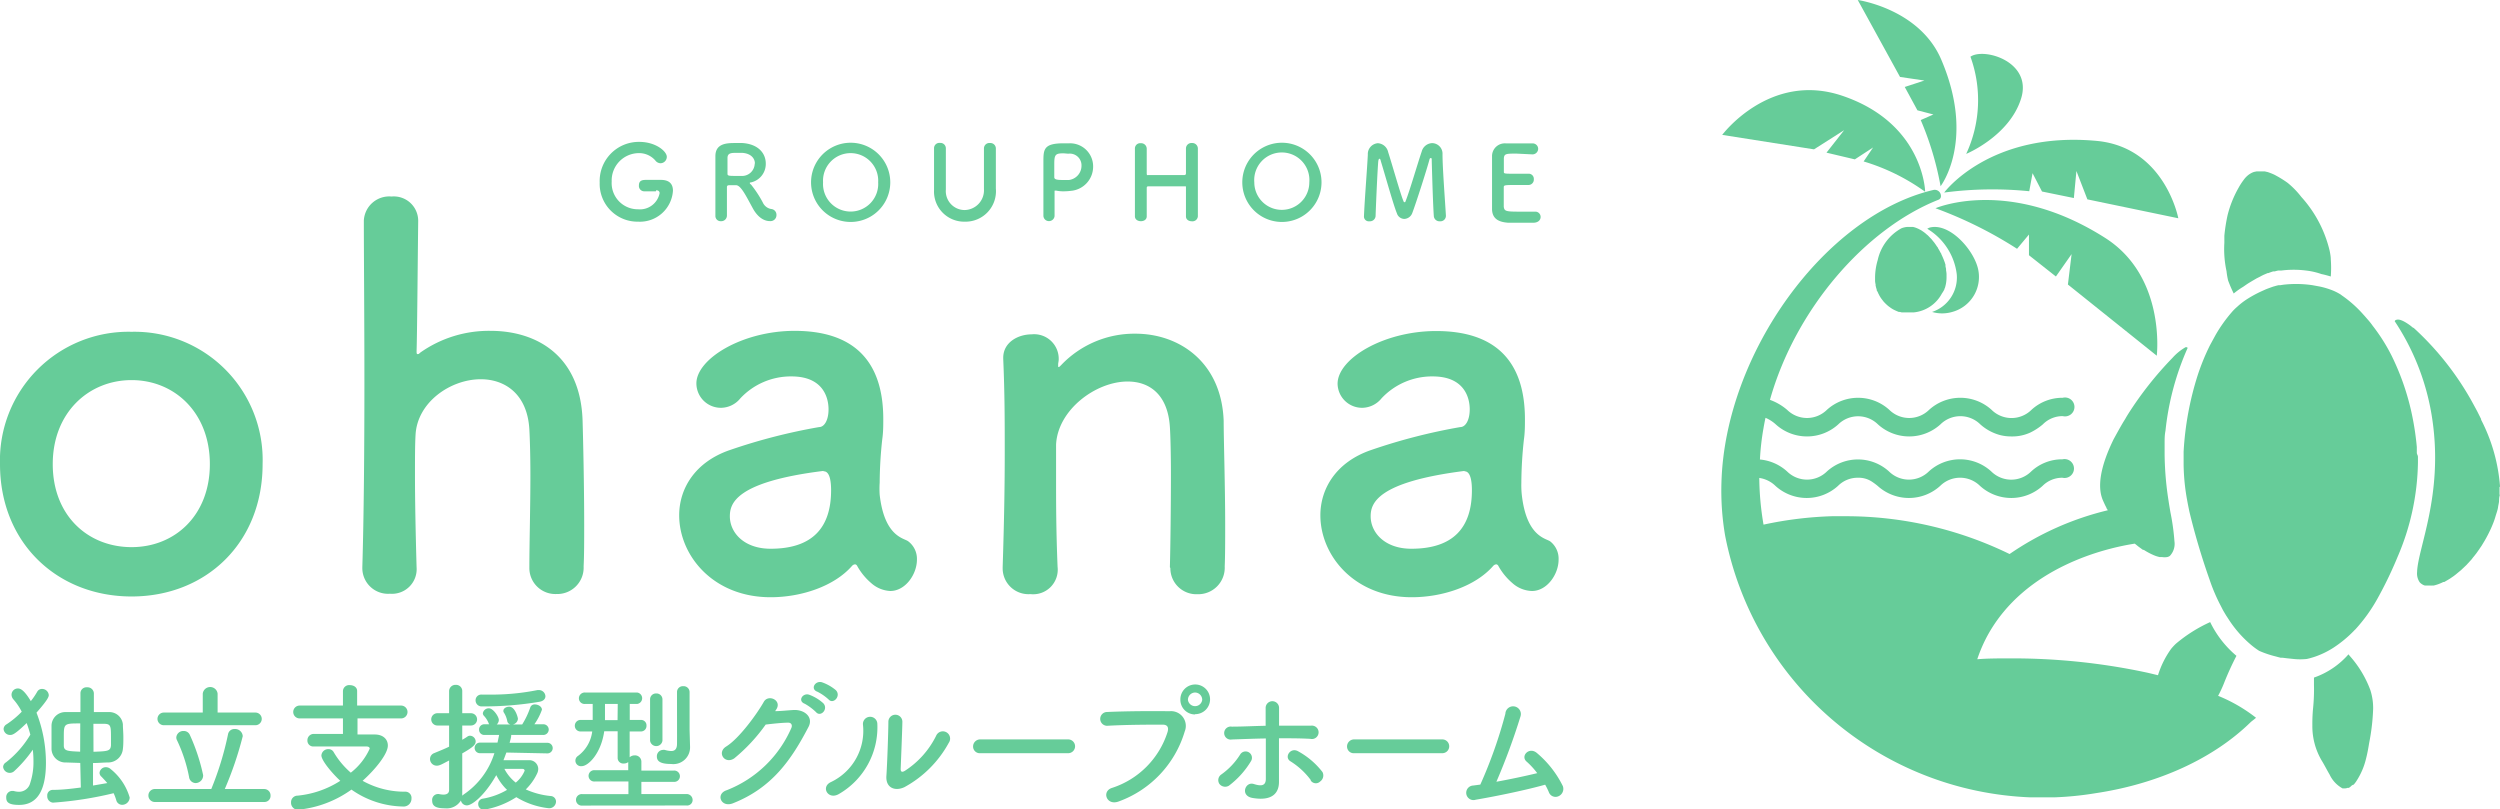 <svg xmlns="http://www.w3.org/2000/svg" viewBox="0 0 264.47 85.63"><defs><style>.cls-1{fill:#6c9;}</style></defs><g id="レイヤー_2" data-name="レイヤー 2"><g id="レイヤー_1-2" data-name="レイヤー 1"><path class="cls-1" d="M0,49.1a13.6,13.6,0,0,1,13.92-14,13.56,13.56,0,0,1,13.86,14c0,8.34-6,14-13.86,14S0,57.44,0,49.1Zm22.2,0c0-5.47-3.76-8.89-8.28-8.89S5.58,43.63,5.58,49.1s3.75,8.78,8.34,8.78S22.2,54.51,22.2,49.1Z"/><path class="cls-1" d="M56,60c0-2.27.11-6.36.11-9.72,0-2.16-.06-4-.11-4.86-.22-3.76-2.6-5.3-5.14-5.3-3.2,0-6.73,2.43-6.9,5.9-.06,1-.06,2.43-.06,4.26,0,2.54.06,5.79.17,9.72a2.61,2.61,0,0,1-2.82,2.81,2.72,2.72,0,0,1-2.92-2.7V60c.16-5.25.22-12.54.22-19.5s-.06-13.47-.06-17.17a2.69,2.69,0,0,1,2.93-2.54,2.58,2.58,0,0,1,2.82,2.59c-.06,5.25-.11,11.88-.17,13.75,0,.22,0,.33.11.33s.11,0,.28-.16A12.58,12.58,0,0,1,51.91,35c4.7,0,9.5,2.48,9.72,9.5.06,2,.17,6.9.17,11,0,1.71,0,3.26-.06,4.41a2.79,2.79,0,0,1-2.87,2.93A2.75,2.75,0,0,1,56,60.09Z"/><path class="cls-1" d="M92.17,61.69a6.62,6.62,0,0,1-1.49-1.82.29.29,0,0,0-.22-.17.48.48,0,0,0-.33.17c-1.88,2.15-5.36,3.31-8.61,3.31-6.08,0-9.67-4.41-9.67-8.67,0-2.81,1.66-5.63,5.36-6.9a61,61,0,0,1,9.44-2.43c.55,0,1-.72,1-1.88,0-.66-.16-3.48-3.92-3.48a7.32,7.32,0,0,0-5.41,2.32,2.67,2.67,0,0,1-2,1,2.59,2.59,0,0,1-2.65-2.54C73.62,38,78.48,35,84.06,35c6.07,0,9.38,3,9.38,9.33,0,.72,0,1.38-.11,2.16a43.28,43.28,0,0,0-.27,4.58,9.42,9.42,0,0,0,0,1.27c.5,4.42,2.54,4.58,3,4.91A2.32,2.32,0,0,1,97,59.21c0,1.54-1.22,3.31-2.82,3.31A3.26,3.26,0,0,1,92.17,61.69ZM87.09,49.82c-9.33,1.16-9.88,3.48-9.88,4.8,0,1.72,1.49,3.43,4.31,3.43,4.47,0,6.4-2.27,6.4-6.19,0-.83-.11-2-.77-2Z"/><path class="cls-1" d="M123.76,60c.06-2.27.11-6.47.11-9.83,0-2.21-.05-4.09-.11-5-.22-3.43-2.15-4.81-4.47-4.81-3.37,0-7.4,3-7.57,6.68,0,1,0,2.27,0,3.81,0,2.27,0,5.19.16,9.12A2.6,2.6,0,0,1,109,62.85a2.73,2.73,0,0,1-2.93-2.7V60c.17-5.25.22-8.9.22-12.15s0-6.19-.16-9.89v-.11c0-1.66,1.6-2.48,3-2.48A2.6,2.6,0,0,1,112,38c0,.22-.06.39-.06.55v.17c0,.06,0,.11.06.11s.16-.11.27-.22a10.69,10.69,0,0,1,7.84-3.31c4.64,0,9.11,3,9.34,9.22,0,2,.16,6.9.16,11,0,1.71,0,3.26-.05,4.41a2.8,2.8,0,0,1-2.88,2.93,2.75,2.75,0,0,1-2.87-2.76Z"/><path class="cls-1" d="M160,61.69a6.62,6.62,0,0,1-1.49-1.82.29.29,0,0,0-.22-.17.48.48,0,0,0-.33.17c-1.88,2.15-5.36,3.31-8.62,3.31-6.07,0-9.66-4.41-9.66-8.67,0-2.81,1.66-5.63,5.36-6.9a61,61,0,0,1,9.44-2.43c.55,0,1-.72,1-1.88,0-.66-.16-3.48-3.92-3.48a7.32,7.32,0,0,0-5.41,2.32,2.68,2.68,0,0,1-2,1,2.59,2.59,0,0,1-2.65-2.54c0-2.65,4.86-5.58,10.43-5.58,6.08,0,9.39,3,9.39,9.33,0,.72,0,1.38-.11,2.16a43.28,43.28,0,0,0-.27,4.58,9.42,9.42,0,0,0,.05,1.27c.5,4.42,2.54,4.58,3,4.91a2.32,2.32,0,0,1,.89,1.94c0,1.54-1.22,3.31-2.82,3.31A3.24,3.24,0,0,1,160,61.69Zm-5.08-11.87C145.58,51,145,53.3,145,54.62c0,1.72,1.49,3.43,4.3,3.43,4.48,0,6.41-2.27,6.41-6.19,0-.83-.11-2-.77-2Z"/><path class="cls-1" d="M69.38,20.24l-1.25,0h0a.57.57,0,0,1-.54-.63c0-.58.46-.58.82-.58.53,0,1.14,0,1.5,0,.94,0,1.28.47,1.28,1.15a3.5,3.5,0,0,1-3.69,3.27,4,4,0,0,1-4.06-4.14,4.14,4.14,0,0,1,4.2-4.3c1.73,0,2.9,1,2.9,1.58a.68.68,0,0,1-.66.68.71.71,0,0,1-.56-.3,2.27,2.27,0,0,0-1.79-.77,2.89,2.89,0,0,0-2.82,3,2.77,2.77,0,0,0,2.79,2.94,2.12,2.12,0,0,0,2.28-1.71c0-.2-.16-.3-.36-.3Z"/><path class="cls-1" d="M77.86,19.59l-.6,0c-.21,0-.36,0-.36.21,0,.82,0,2.6,0,3a.6.6,0,0,1-.64.6.55.55,0,0,1-.58-.55v0c0-1,0-2.3,0-3.5,0-2.34,0-2.39,0-2.83,0-1.39,1.27-1.39,2.18-1.39l.67,0c1.76.12,2.48,1.15,2.48,2.17a2,2,0,0,1-1.58,2c-.08,0-.11,0-.11.07s.07.1.15.18a12.11,12.11,0,0,1,1.22,1.86,1.19,1.19,0,0,0,.89.7.61.61,0,0,1,.56.64.63.63,0,0,1-.69.64c-.18,0-1.07,0-1.81-1.35S78.38,19.6,77.86,19.59Zm2-2.29c0-.54-.41-1.07-1.35-1.13h-.55c-.58,0-1,0-1,.55,0,.26,0,1,0,1.66,0,.22.14.23.9.23l.75,0A1.34,1.34,0,0,0,79.84,17.3Z"/><path class="cls-1" d="M85.8,19.29a4.19,4.19,0,1,1,8.38,0,4.19,4.19,0,1,1-8.38,0Zm7.1,0a2.92,2.92,0,1,0-5.83,0,2.92,2.92,0,1,0,5.83,0Z"/><path class="cls-1" d="M98.81,20.1V20c0-.76,0-1.56,0-2.36s0-1.31,0-1.94a.56.56,0,0,1,.63-.58.57.57,0,0,1,.62.56v0c0,.42,0,.85,0,1.27,0,.89,0,1.78,0,2.66v.45a2,2,0,0,0,2,2.16A2.09,2.09,0,0,0,104.09,20c0-.94,0-1.91,0-2.87,0-.48,0-.95,0-1.42a.57.57,0,0,1,.63-.58.58.58,0,0,1,.63.56v0c0,.9,0,1.64,0,2.35s0,1.22,0,1.91a3.22,3.22,0,0,1-3.28,3.5A3.19,3.19,0,0,1,98.81,20.1Z"/><path class="cls-1" d="M111,23.39a.58.58,0,0,1-.62-.56v0c0-.85,0-1.8,0-2.73,0-1.11,0-2.18,0-2.94,0-1.34,0-2,2.14-2l.61,0a2.44,2.44,0,0,1,2.51,2.44,2.57,2.57,0,0,1-2.36,2.59,6.66,6.66,0,0,1-.78.05,3.71,3.71,0,0,1-.79-.08h-.08c-.06,0-.07,0-.07.12,0,.67,0,1.44,0,2.16v.42A.59.59,0,0,1,111,23.39Zm1.53-7.17c-.87,0-1,.12-1,1.13,0,.38,0,.82,0,1.2v.19c0,.23.22.3.89.3l.67,0a1.52,1.52,0,0,0,1.32-1.52,1.24,1.24,0,0,0-1.4-1.26Z"/><path class="cls-1" d="M126.72,22.88a.57.57,0,0,1-.63.53c-.32,0-.63-.17-.63-.52v0c0-.49,0-1,0-1.43,0-.68,0-1.25,0-1.54s0-.19-.21-.21l-1.67,0-2.07,0c-.09,0-.2,0-.2.18s0,.86,0,1.57c0,.44,0,.93,0,1.43v0c0,.35-.31.51-.62.51s-.63-.17-.63-.52h0c0-1.15,0-2.59,0-3.95s0-2.37,0-3.19a.56.56,0,0,1,.62-.59.59.59,0,0,1,.63.57v0c0,.43,0,.87,0,1.25,0,.58,0,1.07,0,1.35s.08.2.17.2h3.8c.13,0,.18-.07.18-.19s0-.75,0-1.35c0-.39,0-.83,0-1.26a.58.58,0,0,1,.63-.59.59.59,0,0,1,.63.57v0c0,.79,0,1.95,0,3.14,0,1.52,0,3.08,0,4Z"/><path class="cls-1" d="M131.42,19.29a4.19,4.19,0,1,1,8.38,0,4.19,4.19,0,1,1-8.38,0Zm7.09,0a2.92,2.92,0,1,0-5.82,0,2.91,2.91,0,1,0,5.82,0Z"/><path class="cls-1" d="M144.29,22.9c.08-1.9.33-4.95.41-6.53a1.15,1.15,0,0,1,1.06-1.22,1.19,1.19,0,0,1,1.09.94c.42,1.3,1.37,4.67,1.63,5.2,0,.07.07.1.11.1s.08,0,.1-.1c.41-1,1.28-4,1.71-5.26a1.19,1.19,0,0,1,1.12-.89,1.12,1.12,0,0,1,1.08,1.19c0,1.4.27,4.93.36,6.47v.05a.58.58,0,0,1-.63.56.6.6,0,0,1-.65-.56c-.11-1.56-.22-5.87-.22-5.87,0-.19,0-.26-.1-.26s-.13.1-.16.23c-.24.9-1.36,4.43-1.8,5.59a.94.94,0,0,1-.85.62.84.84,0,0,1-.78-.61c-.35-.82-1.31-4.27-1.71-5.55,0-.13-.1-.21-.14-.21s-.1.09-.12.32c-.08.95-.23,4.26-.28,5.76a.6.6,0,0,1-.65.54.51.51,0,0,1-.58-.49Z"/><path class="cls-1" d="M160.44,16.25c-1.09,0-1.31,0-1.35.49,0,.26,0,.79,0,1.42,0,.22,0,.22,1.35.22h1.22a.54.54,0,0,1,.6.57.57.57,0,0,1-.57.62h-.06c-.27,0-.68,0-1.09,0-1.35,0-1.46,0-1.46.24,0,1.62,0,1.87,0,2.05.06.5.23.53,1.76.53.64,0,1.34,0,1.55,0h0a.56.56,0,0,1,.59.56c0,.29-.22.58-.69.61l-1.4,0-1.39,0c-1-.08-1.62-.44-1.66-1.39,0-.46,0-1.26,0-2.14,0-1.33,0-2.81,0-3.49a1.35,1.35,0,0,1,1.47-1.37l1.42,0,1.38,0a.58.58,0,0,1,.61.57.6.6,0,0,1-.64.59Z"/><path class="cls-1" d="M195.09,13.77l-1.87,2.38,3,.71,1.93-1.26-1,1.48a21.7,21.7,0,0,1,6.51,3.21S203.52,13,194.8,10.1c-7.63-2.51-12.61,4.17-12.61,4.17l9.71,1.53Z"/><path class="cls-1" d="M213.8,10.45C215.05,6.52,209.87,5,208.45,6A13.47,13.47,0,0,1,208,16.28S212.55,14.41,213.8,10.45Z"/><path class="cls-1" d="M228.16,37.63s1-8.31-5.41-12.43c-10.24-6.55-18-3.17-18-3.17a43.88,43.88,0,0,1,8.63,4.29l1.26-1.51V27l2.85,2.25,1.66-2.37-.39,3.22Z"/><path class="cls-1" d="M203.58,8.52l-2.08.68,1.34,2.47,1.69.44-1.34.59a32.26,32.26,0,0,1,2.1,7s3.72-4.81.09-13.35C203.1.93,196.53,0,196.53,0L201,8.14Z"/><path class="cls-1" d="M205.67,20.37a39.1,39.1,0,0,1,9-.14l.35-1.91,1,1.94,3.37.69.27-2.86,1.16,3,9.62,2s-1.41-7.47-8.58-8.18C210.5,13.83,205.67,20.37,205.67,20.37Z"/><path class="cls-1" d="M205.69,30.62c0-.07.05-.13.07-.2a3.71,3.71,0,0,0,.16-1.05c0-.13,0-.26,0-.39v0a2.65,2.65,0,0,0-.05-.38l0-.15-.06-.27a1.54,1.54,0,0,1,0-.17l-.08-.26-.07-.18a1.86,1.86,0,0,0-.1-.25,1.54,1.54,0,0,0-.08-.19l-.11-.24c0-.07-.07-.13-.1-.19s-.08-.16-.13-.24a1.74,1.74,0,0,0-.11-.18c0-.08-.09-.15-.14-.23l-.12-.18-.15-.21-.14-.17-.16-.2-.15-.15-.17-.18a1.07,1.07,0,0,0-.16-.14l-.18-.16-.16-.12-.19-.13a1,1,0,0,0-.17-.1l-.19-.1-.18-.08-.19-.07-.19-.05-.19,0-.19,0h-.29a2.16,2.16,0,0,0-.57.14,5.08,5.08,0,0,0-2.51,3.36,6.65,6.65,0,0,0-.28,1.81c0,.14,0,.28,0,.41a2.5,2.5,0,0,0,.06.38.36.36,0,0,0,0,.11l.06.25.05.14c0,.07,0,.14.07.21l.07.14a1.11,1.11,0,0,0,.09.19l.07.14.11.18.09.13.12.16a1.47,1.47,0,0,1,.1.13l.13.14.12.12.14.13.13.11.15.11.14.1.16.1.15.08.17.08.16.07.17.07L201,33l.18.05.17,0,.2,0,.17,0,.2,0h.17l.34,0h0a3.79,3.79,0,0,0,3-2A3.43,3.43,0,0,0,205.69,30.62Z"/><path class="cls-1" d="M206.52,33a3.83,3.83,0,0,0,2.7-4.69c-.55-2.05-3.06-4.78-5.1-4.23a1.79,1.79,0,0,0-.24.12A6.54,6.54,0,0,1,207,29a3.84,3.84,0,0,1-2.61,4A3.79,3.79,0,0,0,206.52,33Z"/><path class="cls-1" d="M235.71,29.68a14.88,14.88,0,0,0,.59,1.37h0a8,8,0,0,1,1-.71l.42-.29c.34-.22.68-.41,1-.6l.34-.17.24-.13a.67.67,0,0,0,.12-.06l.47-.2.08,0a5.17,5.17,0,0,1,.51-.18l.17,0a3.58,3.58,0,0,1,.35-.09.58.58,0,0,1,.14,0h0l.19,0a10.46,10.46,0,0,1,2.63,0,7.51,7.51,0,0,1,1.61.37h0c.34.07.67.16,1,.26h0a12.15,12.15,0,0,0,0-1.81c0-.3-.06-.61-.12-.91a12.92,12.92,0,0,0-3-5.7A9,9,0,0,0,242,19.34a11.25,11.25,0,0,0-1.2-.75,3,3,0,0,0-.36-.18l-.14-.06-.24-.09-.14-.05-.34-.08-.13,0-.23,0h-.49l-.29.06,0,0,0,0a1.81,1.81,0,0,0-.35.16h0a2,2,0,0,0-.35.25,2.47,2.47,0,0,0-.4.45,6.67,6.67,0,0,0-.54.84,11.41,11.41,0,0,0-1.15,2.88,18.22,18.22,0,0,0-.34,2.17c0,.09,0,.18,0,.27s0,.32,0,.48a11,11,0,0,0,.23,3A7.46,7.46,0,0,0,235.71,29.68Z"/><path class="cls-1" d="M234.65,73.61a12.52,12.52,0,0,0,.62-1.33,30.53,30.53,0,0,1,1.32-2.9,10.85,10.85,0,0,1-2.78-3.57h0a15.51,15.51,0,0,0-3.64,2.3,6,6,0,0,0-.49.53,9.72,9.72,0,0,0-1.39,2.79c-.47-.11-.94-.23-1.42-.33a67.79,67.79,0,0,0-14.32-1.45c-1.14,0-2.27,0-3.38.09a15.71,15.71,0,0,1,1.07-2.48c4-7.34,12.63-9.29,15.59-9.75l.08.06.31.25.15.11.33.24.09,0a6.8,6.8,0,0,0,1.05.56l.17.07.18.06.26.07.11,0,.16,0a1.58,1.58,0,0,0,.54,0h0a.7.7,0,0,0,.28-.12h0a.81.81,0,0,0,.09-.1,1.85,1.85,0,0,0,.4-1.45,23.79,23.79,0,0,0-.43-3.09c-.06-.37-.13-.76-.19-1.17a33.61,33.61,0,0,1-.42-4.93c0-.39,0-.78,0-1.19s0-.86.09-1.3a28.89,28.89,0,0,1,2.35-8.78.24.24,0,0,0-.22-.07,5.54,5.54,0,0,0-1.38,1.12,37.06,37.06,0,0,0-4.73,6l0,0c-.07.12-.15.24-.22.37s-.19.31-.28.46v0c-.35.59-.67,1.18-1,1.78-1.06,2.16-1.69,4.28-1.33,5.88h0a4,4,0,0,0,.15.49q.14.33.3.66a1.62,1.62,0,0,0,.1.18c0,.1.11.2.16.31a31.11,31.11,0,0,0-10.39,4.63,39.48,39.48,0,0,0-17.45-4c-.45,0-.89,0-1.34,0a39.93,39.93,0,0,0-7.24.89,30.67,30.67,0,0,1-.45-4.94,3.08,3.08,0,0,1,1.71.84,4.92,4.92,0,0,0,6.62,0,2.92,2.92,0,0,1,2.1-.86,2.53,2.53,0,0,1,1.48.41,7.29,7.29,0,0,1,.61.45,4.92,4.92,0,0,0,6.62,0,3,3,0,0,1,4.21,0,4.92,4.92,0,0,0,6.62,0,2.94,2.94,0,0,1,2.1-.86,1,1,0,1,0,0-1.95,4.79,4.79,0,0,0-3.31,1.29,3,3,0,0,1-4.21,0,4.89,4.89,0,0,0-6.62,0,3,3,0,0,1-4.2,0l0,0a4.88,4.88,0,0,0-6.58,0,3,3,0,0,1-4.2,0,4.93,4.93,0,0,0-2.88-1.27,26.43,26.43,0,0,1,.38-3.33q.09-.54.21-1.08a3.86,3.86,0,0,1,1.08.69,4.92,4.92,0,0,0,6.62,0,3,3,0,0,1,4.19,0,4.92,4.92,0,0,0,6.62,0,3,3,0,0,1,4.21,0,5.12,5.12,0,0,0,2.11,1.14,4.76,4.76,0,0,0,1.2.14,4.5,4.5,0,0,0,2-.42,6.19,6.19,0,0,0,1.31-.86,2.94,2.94,0,0,1,2.1-.87,1,1,0,1,0,0-1.94,4.83,4.83,0,0,0-3.31,1.28,3,3,0,0,1-4.21,0,4.92,4.92,0,0,0-6.62,0,3,3,0,0,1-4.2,0,4.91,4.91,0,0,0-6.61,0,3,3,0,0,1-4.2,0,5.79,5.79,0,0,0-1.82-1.06c2.7-9.59,10.06-18.09,17.83-21.17a.4.4,0,0,0,.26-.38.66.66,0,0,0-.82-.65c-11.45,2.71-22,17.26-22.4,30.9a28.25,28.25,0,0,0,.38,5.62,34.26,34.26,0,0,0,32.29,27.73c.35,0,.71,0,1.07,0h.3l1.17,0a33.82,33.82,0,0,0,4.31-.43c6.74-1,12.58-3.71,16.49-7.55.18-.15.37-.28.54-.44l0,0A16.61,16.61,0,0,0,234.65,73.61Z"/><path class="cls-1" d="M255.67,47.89c0-.2,0-.41,0-.61a29.86,29.86,0,0,0-.59-3.77A26.44,26.44,0,0,0,253,37.62,19.32,19.32,0,0,0,251,34.46l-.1-.14c-.14-.19-.29-.37-.44-.54s-.3-.35-.46-.52a12.4,12.4,0,0,0-2.25-2l-.13-.1a5.83,5.83,0,0,0-.74-.39,8.25,8.25,0,0,0-1.49-.46l-.76-.14a11.77,11.77,0,0,0-3.08-.05l-.33.05-.18,0-.21.05-.35.1-.23.08-.33.12-.23.09-.51.23a12.62,12.62,0,0,0-1.35.73,7.69,7.69,0,0,0-1.17.89,5.11,5.11,0,0,0-.57.57,15.55,15.55,0,0,0-1.7,2.39l-.3.55-.3.55a23.85,23.85,0,0,0-1.28,3.11A32.51,32.51,0,0,0,231,47.78l0,.44c0,.24,0,.47,0,.71,0,.08,0,.17,0,.25a22.21,22.21,0,0,0,.38,3.77c.07.39.15.78.23,1.17a72.76,72.76,0,0,0,2.12,7.15,18.94,18.94,0,0,0,1.21,2.84l.21.41c.11.2.23.39.34.58l.38.58a12.08,12.08,0,0,0,2.35,2.61,8.39,8.39,0,0,0,.77.56h0a10.62,10.62,0,0,0,1.78.6l.18.05.31.08.12,0,.08,0,.49.06.67.07a6.65,6.65,0,0,0,1.42,0l.29-.07c.21-.06.43-.12.65-.2a9,9,0,0,0,1.87-.92,12.81,12.81,0,0,0,2.14-1.76c.06-.07.13-.13.19-.19a17.08,17.08,0,0,0,2.32-3.23c.6-1.08,1.17-2.21,1.69-3.39.15-.33.29-.66.43-1a26.16,26.16,0,0,0,2.17-10c0-.2,0-.4,0-.6S255.68,48.09,255.67,47.89Z"/><path class="cls-1" d="M248.56,69.37l-.12-.15h0a8.58,8.58,0,0,1-3.65,2.46c0,.26,0,.53,0,.79a19.64,19.64,0,0,1-.09,2.41,16.87,16.87,0,0,0-.08,1.85,7.15,7.15,0,0,0,1,3.75c.24.38.52.94.83,1.47a3.21,3.21,0,0,0,1.36,1.45h.05l.07,0H248a.76.76,0,0,0,.33-.05l0,0,.1,0,.05,0,.1-.07,0,0,.1-.08.07-.07A.6.6,0,0,1,249,83l.15-.19a1.43,1.43,0,0,0,.14-.2,7.42,7.42,0,0,0,1-2.32c.15-.57.25-1.14.34-1.7a22.47,22.47,0,0,0,.42-3.6,6.18,6.18,0,0,0-.3-2A11.37,11.37,0,0,0,248.56,69.37Z"/><path class="cls-1" d="M264.47,51.45a18.33,18.33,0,0,0-2-7.05l0-.07-.37-.74-.18-.34-.25-.46a30.76,30.76,0,0,0-6.34-8.11l-.05,0-.27-.22c-.66-.49-1.18-.73-1.48-.63a.24.24,0,0,0-.2.15,25.39,25.39,0,0,1,4,10.53c1.13,7.92-1.56,13.49-1.63,16a1.65,1.65,0,0,0,.27,1.08h0a1.12,1.12,0,0,0,.2.18l.11.07a.87.87,0,0,0,.24.1l.15,0,.09,0h.29a1.07,1.07,0,0,0,.25,0l.17,0a4.42,4.42,0,0,0,1-.37l.1,0,.43-.25.18-.11.38-.26.21-.16.35-.29.23-.19.37-.35.2-.19.54-.59.16-.21c.13-.15.25-.31.38-.48l.19-.27.33-.48.18-.3c.11-.17.21-.35.31-.53l.16-.3c.11-.21.21-.42.31-.63l.12-.27c.13-.31.26-.62.37-1s.17-.52.24-.79.05-.29.08-.43.05-.25.07-.37,0-.42.06-.63,0-.13,0-.19c0-.26,0-.51,0-.77C264.46,51.49,264.47,51.47,264.47,51.45Z"/><path class="cls-1" d="M1.49,81.59a.69.69,0,0,1-.45.17.7.7,0,0,1-.71-.63.59.59,0,0,1,.3-.48,10.58,10.58,0,0,0,2.58-2.93,12.57,12.57,0,0,0-.39-1.23c-1.27,1.23-1.52,1.26-1.75,1.26a.68.68,0,0,1-.69-.63.6.6,0,0,1,.32-.5,9.39,9.39,0,0,0,1.6-1.33A6.28,6.28,0,0,0,1.43,74a.77.77,0,0,1-.21-.51.67.67,0,0,1,.67-.66c.26,0,.65.14,1.37,1.34a7.34,7.34,0,0,0,.68-1,.57.57,0,0,1,.51-.29.71.71,0,0,1,.71.65c0,.17-.08.48-1.3,1.86a14.62,14.62,0,0,1,1,5.3c0,3.51-1.32,4.46-2.84,4.46-1.15,0-1.36-.32-1.36-.77a.65.65,0,0,1,.59-.71l.18,0a2.1,2.1,0,0,0,.58.09,1.21,1.21,0,0,0,1.18-.91,7,7,0,0,0,.35-2.33,9.93,9.93,0,0,0-.07-1.21A13.59,13.59,0,0,1,1.49,81.59Zm7-.88L7,80.66a1.47,1.47,0,0,1-1.55-1.41c0-.32,0-.74,0-1.16s0-1,0-1.35a1.46,1.46,0,0,1,1.52-1.41c.48,0,1,0,1.54,0v-2a.63.63,0,0,1,.69-.62.67.67,0,0,1,.73.62v2c.58,0,1.15,0,1.7,0A1.44,1.44,0,0,1,13,76.64c0,.38.05.85.05,1.34s0,.86-.05,1.25a1.57,1.57,0,0,1-1.52,1.43c-.52,0-1.08.06-1.64.06V83.1l1.51-.26c-.18-.21-.38-.43-.61-.67a.55.55,0,0,1-.21-.41.66.66,0,0,1,.68-.6.77.77,0,0,1,.51.21,6,6,0,0,1,2,3,.8.8,0,0,1-.8.77.64.64,0,0,1-.62-.49,5.22,5.22,0,0,0-.28-.74,38.29,38.29,0,0,1-6.42,1A.67.67,0,0,1,5,84.2a.58.58,0,0,1,.55-.64c1,0,2-.12,3-.25Zm0-4.18c-1.73,0-1.74,0-1.74,1.48,0,.3,0,.61,0,.85,0,.59.39.6,1.73.66Zm1.4,3c1.49-.06,1.8-.06,1.85-.68,0-.21,0-.46,0-.71,0-1.32,0-1.55-.7-1.57-.35,0-.76,0-1.16,0Z"/><path class="cls-1" d="M16.43,84.84a.68.68,0,0,1-.73-.69.68.68,0,0,1,.73-.68h5.92a32.55,32.55,0,0,0,1.77-5.78.68.68,0,0,1,.7-.57.81.81,0,0,1,.86.76,37,37,0,0,1-1.9,5.59h4.16a.67.67,0,0,1,.68.7.64.64,0,0,1-.68.67Zm.9-8.12a.67.67,0,1,1,0-1.34l4.12,0,0-2a.79.79,0,0,1,1.57,0v2l4,0a.67.67,0,1,1,0,1.34ZM20,82.19a16.1,16.1,0,0,0-1.27-3.87.62.62,0,0,1-.08-.31.74.74,0,0,1,.77-.68.69.69,0,0,1,.67.43A20.47,20.47,0,0,1,21.49,82a.81.81,0,0,1-.8.84A.72.72,0,0,1,20,82.19Z"/><path class="cls-1" d="M37.82,76v1.7h1.82c.87,0,1.39.49,1.39,1.17,0,.89-1.33,2.53-2.67,3.73a9.08,9.08,0,0,0,4.55,1.15.65.65,0,0,1,.62.72.83.83,0,0,1-.89.85,9.74,9.74,0,0,1-5.46-1.79,11.59,11.59,0,0,1-5.65,2.13.73.73,0,0,1-.74-.77.69.69,0,0,1,.69-.72A10.15,10.15,0,0,0,36,82.6c-.69-.62-2-2.1-2-2.69a.72.72,0,0,1,.74-.66.61.61,0,0,1,.55.3,8.67,8.67,0,0,0,1.82,2.19,6.71,6.71,0,0,0,2-2.54c0-.14-.12-.23-.34-.23h-1.6c-1.23,0-2.71,0-4,0h0a.62.62,0,0,1-.65-.64.67.67,0,0,1,.7-.69h3.06V76l-4.58,0a.68.68,0,1,1,0-1.36l4.58,0,0-1.54a.65.65,0,0,1,.73-.62c.38,0,.77.2.77.62l0,1.54,4.65,0a.68.68,0,1,1,0,1.36Z"/><path class="cls-1" d="M53.57,79.61c-.11.28-.2.55-.31.81l2.68,0a.94.94,0,0,1,1,.92,1.17,1.17,0,0,1-.12.49,5.78,5.78,0,0,1-1.2,1.68,8.35,8.35,0,0,0,2.64.7.59.59,0,0,1,.56.59.72.72,0,0,1-.78.7,8.31,8.31,0,0,1-3.42-1.17,9.13,9.13,0,0,1-3.42,1.33.59.59,0,0,1-.61-.61.55.55,0,0,1,.48-.56,7.5,7.5,0,0,0,2.57-.93A5.65,5.65,0,0,1,52.5,82c-1.23,2.16-2.56,3.2-3.11,3.2a.64.64,0,0,1-.63-.52,1.76,1.76,0,0,1-1.69.83c-.87,0-1.35-.19-1.35-.8A.62.62,0,0,1,46.3,84a.3.3,0,0,1,.13,0,2.33,2.33,0,0,0,.48.06c.31,0,.6-.11.6-.49V80.45c-.77.4-1,.55-1.31.55a.71.71,0,0,1-.71-.71.67.67,0,0,1,.42-.61c.6-.25,1.11-.45,1.6-.69V76.75H46.27a.65.65,0,0,1,0-1.3h1.24V73.14a.67.67,0,0,1,.71-.69.65.65,0,0,1,.68.69v2.31h.92a.65.65,0,0,1,0,1.3h-.92v1.51c.18-.1.34-.2.52-.32a.47.47,0,0,1,.31-.11.62.62,0,0,1,.59.61c0,.34-.28.61-1.42,1.26,0,1,0,1.73,0,2s0,1.59,0,2.1c0,.12,0,.26,0,.37l.16-.13a8.2,8.2,0,0,0,3.24-4.36H50.77a.56.56,0,1,1,0-1.12l1.86,0c.06-.28.12-.55.17-.81H51.26a.55.55,0,0,1-.58-.57.55.55,0,0,1,.58-.56h.5a.24.24,0,0,1-.07-.12,2.54,2.54,0,0,0-.49-.77.4.4,0,0,1-.12-.28.63.63,0,0,1,.64-.52c.46,0,1.05.89,1.05,1.23a.66.66,0,0,1-.22.48H54a.44.44,0,0,1-.34-.37,2.56,2.56,0,0,0-.35-.88.3.3,0,0,1-.06-.19c0-.27.32-.44.62-.44.62,0,.92,1.14.92,1.28a.66.66,0,0,1-.55.6h1a8.65,8.65,0,0,0,.86-1.81.48.48,0,0,1,.49-.31c.35,0,.74.24.74.56a6.32,6.32,0,0,1-.8,1.54h.9a.57.57,0,0,1,.62.56.58.58,0,0,1-.62.57l-3.35,0c0,.27-.1.55-.17.83l4,0a.56.56,0,1,1,0,1.12ZM51,74.73a.64.64,0,0,1-.69-.64.6.6,0,0,1,.66-.61h0c.23,0,.47,0,.74,0A24.82,24.82,0,0,0,56.87,73H57a.69.69,0,0,1,.7.65c0,.25-.17.49-.58.58A35.33,35.33,0,0,1,51,74.73Zm4.48,6.76c0-.13-.13-.15-.22-.15s-1.08,0-1.9,0a4.49,4.49,0,0,0,1.2,1.45A3.2,3.2,0,0,0,55.52,81.49Z"/><path class="cls-1" d="M61.62,85.22a.61.61,0,1,1,0-1.21h4.86V82.67l-3.54,0a.6.6,0,1,1,0-1.19l3.52,0v-.86a.75.75,0,0,1-.47.15.59.59,0,0,1-.65-.56V77.36H63.92c-.34,2.38-1.7,3.69-2.38,3.69a.59.59,0,0,1-.4-1.08,3.8,3.8,0,0,0,1.51-2.59H61.46a.6.6,0,0,1-.65-.61.61.61,0,0,1,.65-.61h0l1.24,0v-.37c0-.24,0-.46,0-.67s0-.43,0-.65h-.81a.6.6,0,0,1-.65-.59.62.62,0,0,1,.67-.62H67.4a.61.61,0,0,1,0,1.21h-.78v1.69l1.19,0h0a.57.57,0,0,1,.58.61.58.58,0,0,1-.58.61h-1.2l0,2.73a.78.78,0,0,1,.53-.2.67.67,0,0,1,.71.69v.92l3.4,0a.6.6,0,1,1,0,1.19l-3.4,0V84h4.77a.63.63,0,0,1,.65.63.58.58,0,0,1-.65.58Zm3.73-10.75H64c0,.51,0,1,0,1.38v.33h1.33ZM68.77,74a.62.62,0,0,1,.64-.64.63.63,0,0,1,.67.64v4.35a.66.66,0,0,1-1.31,0ZM73,79v0a1.77,1.77,0,0,1-2,1.82c-1,0-1.51-.22-1.51-.78a.67.67,0,0,1,.64-.71.63.63,0,0,1,.19,0,2.78,2.78,0,0,0,.68.12c.34,0,.61-.15.62-.74s0-3.11,0-4.59v-.89a.62.62,0,0,1,.66-.64.63.63,0,0,1,.67.64v4Z"/><path class="cls-1" d="M82,75.23c.63,0,1.36-.09,1.95-.12,1.14-.06,2.13.74,1.58,1.79-1.8,3.45-3.84,6.44-8,8.08-1.26.49-1.87-1-.64-1.39A12.35,12.35,0,0,0,83.72,77c.12-.28,0-.56-.35-.55-.62,0-1.7.12-2.37.2a18.25,18.25,0,0,1-3.33,3.58c-1,.66-1.86-.62-.86-1.25,1.42-.87,3.35-3.58,4-4.75.49-.83,2-.12,1.27.88Zm3.11-.79c-.76-.31-.17-1.19.51-.94a4.6,4.6,0,0,1,1.47.89c.58.62-.28,1.52-.77.94A5.73,5.73,0,0,0,85.12,74.44Zm1.34-1.27c-.75-.29-.22-1.18.48-1a4.63,4.63,0,0,1,1.49.84c.59.6-.25,1.53-.75,1A5.23,5.23,0,0,0,86.46,73.17Z"/><path class="cls-1" d="M87.91,82.73a6,6,0,0,0,3.38-6.08.76.76,0,1,1,1.52-.12A8.15,8.15,0,0,1,88.74,84C87.6,84.66,86.79,83.24,87.91,82.73Zm7.77.54c-1,.47-2,.08-1.91-1.19s.21-4.85.21-5.73a.74.74,0,1,1,1.48,0c0,.58-.16,4.49-.18,5,0,.33.17.36.45.19a9.33,9.33,0,0,0,3.3-3.7.77.77,0,1,1,1.34.74A11.72,11.72,0,0,1,95.68,83.27Z"/><path class="cls-1" d="M103.72,79.68a.71.71,0,0,1-.78-.71.75.75,0,0,1,.78-.75H113a.73.73,0,1,1,0,1.46Z"/><path class="cls-1" d="M117.64,83.35a9.11,9.11,0,0,0,5.87-5.9c.12-.4.08-.77-.47-.79-1.45,0-3.79,0-5.92.12a.73.73,0,1,1,0-1.46c2-.09,4.72-.11,6.6-.08a1.56,1.56,0,0,1,1.61,2.14,11.3,11.3,0,0,1-7,7.41C117.06,85.26,116.51,83.71,117.64,83.35Zm8.79-7.77A1.55,1.55,0,0,1,124.87,74a1.57,1.57,0,1,1,1.56,1.55Zm0-2.32a.77.77,0,0,0-.76.77.76.76,0,0,0,1.51,0A.77.77,0,0,0,126.43,73.26Z"/><path class="cls-1" d="M129,82.93a.72.72,0,0,1,.2-1,7.41,7.41,0,0,0,2-2.12.67.67,0,1,1,1.14.71A9.19,9.19,0,0,1,130,83.12.77.77,0,0,1,129,82.93Zm1.31-4.7a.69.69,0,1,1,0-1.36c1.17,0,2.38-.07,3.58-.09,0-.78,0-1.45,0-1.86a.71.71,0,1,1,1.42-.06c0,.46,0,1.14,0,1.91q1.71,0,3.36,0a.71.71,0,1,1-.06,1.39c-1.09-.06-2.2-.06-3.31-.06,0,1.2,0,2.49,0,3.51,0,.47,0,.69,0,1.11,0,1.17-.71,2.06-2.82,1.69-1.32-.24-.74-1.77.16-1.47.61.19,1.26.3,1.27-.52,0-1,0-2.75,0-4.3C132.65,78.14,131.45,78.19,130.27,78.23Zm8.37,4.31a7.85,7.85,0,0,0-2.16-2c-.72-.43,0-1.55.83-1.05a8.23,8.23,0,0,1,2.55,2.18.78.78,0,0,1-.24,1A.65.65,0,0,1,138.64,82.54Z"/><path class="cls-1" d="M143.28,79.68a.71.71,0,0,1-.78-.71.75.75,0,0,1,.78-.75h9.3a.73.73,0,1,1,0,1.46Z"/><path class="cls-1" d="M156.12,84.6a.77.77,0,1,1-.28-1.5l.76-.1a48.62,48.62,0,0,0,2.65-7.49.82.82,0,1,1,1.59.31,68.2,68.2,0,0,1-2.54,6.88c1.54-.28,3.17-.63,4.32-.91a8.16,8.16,0,0,0-1.12-1.22c-.69-.59.28-1.63,1.11-.89a10.79,10.79,0,0,1,2.72,3.48.85.85,0,0,1-.48,1.08.75.75,0,0,1-1-.44,7.19,7.19,0,0,0-.39-.79C161.55,83.55,158.42,84.21,156.12,84.6Z"/></g></g></svg>